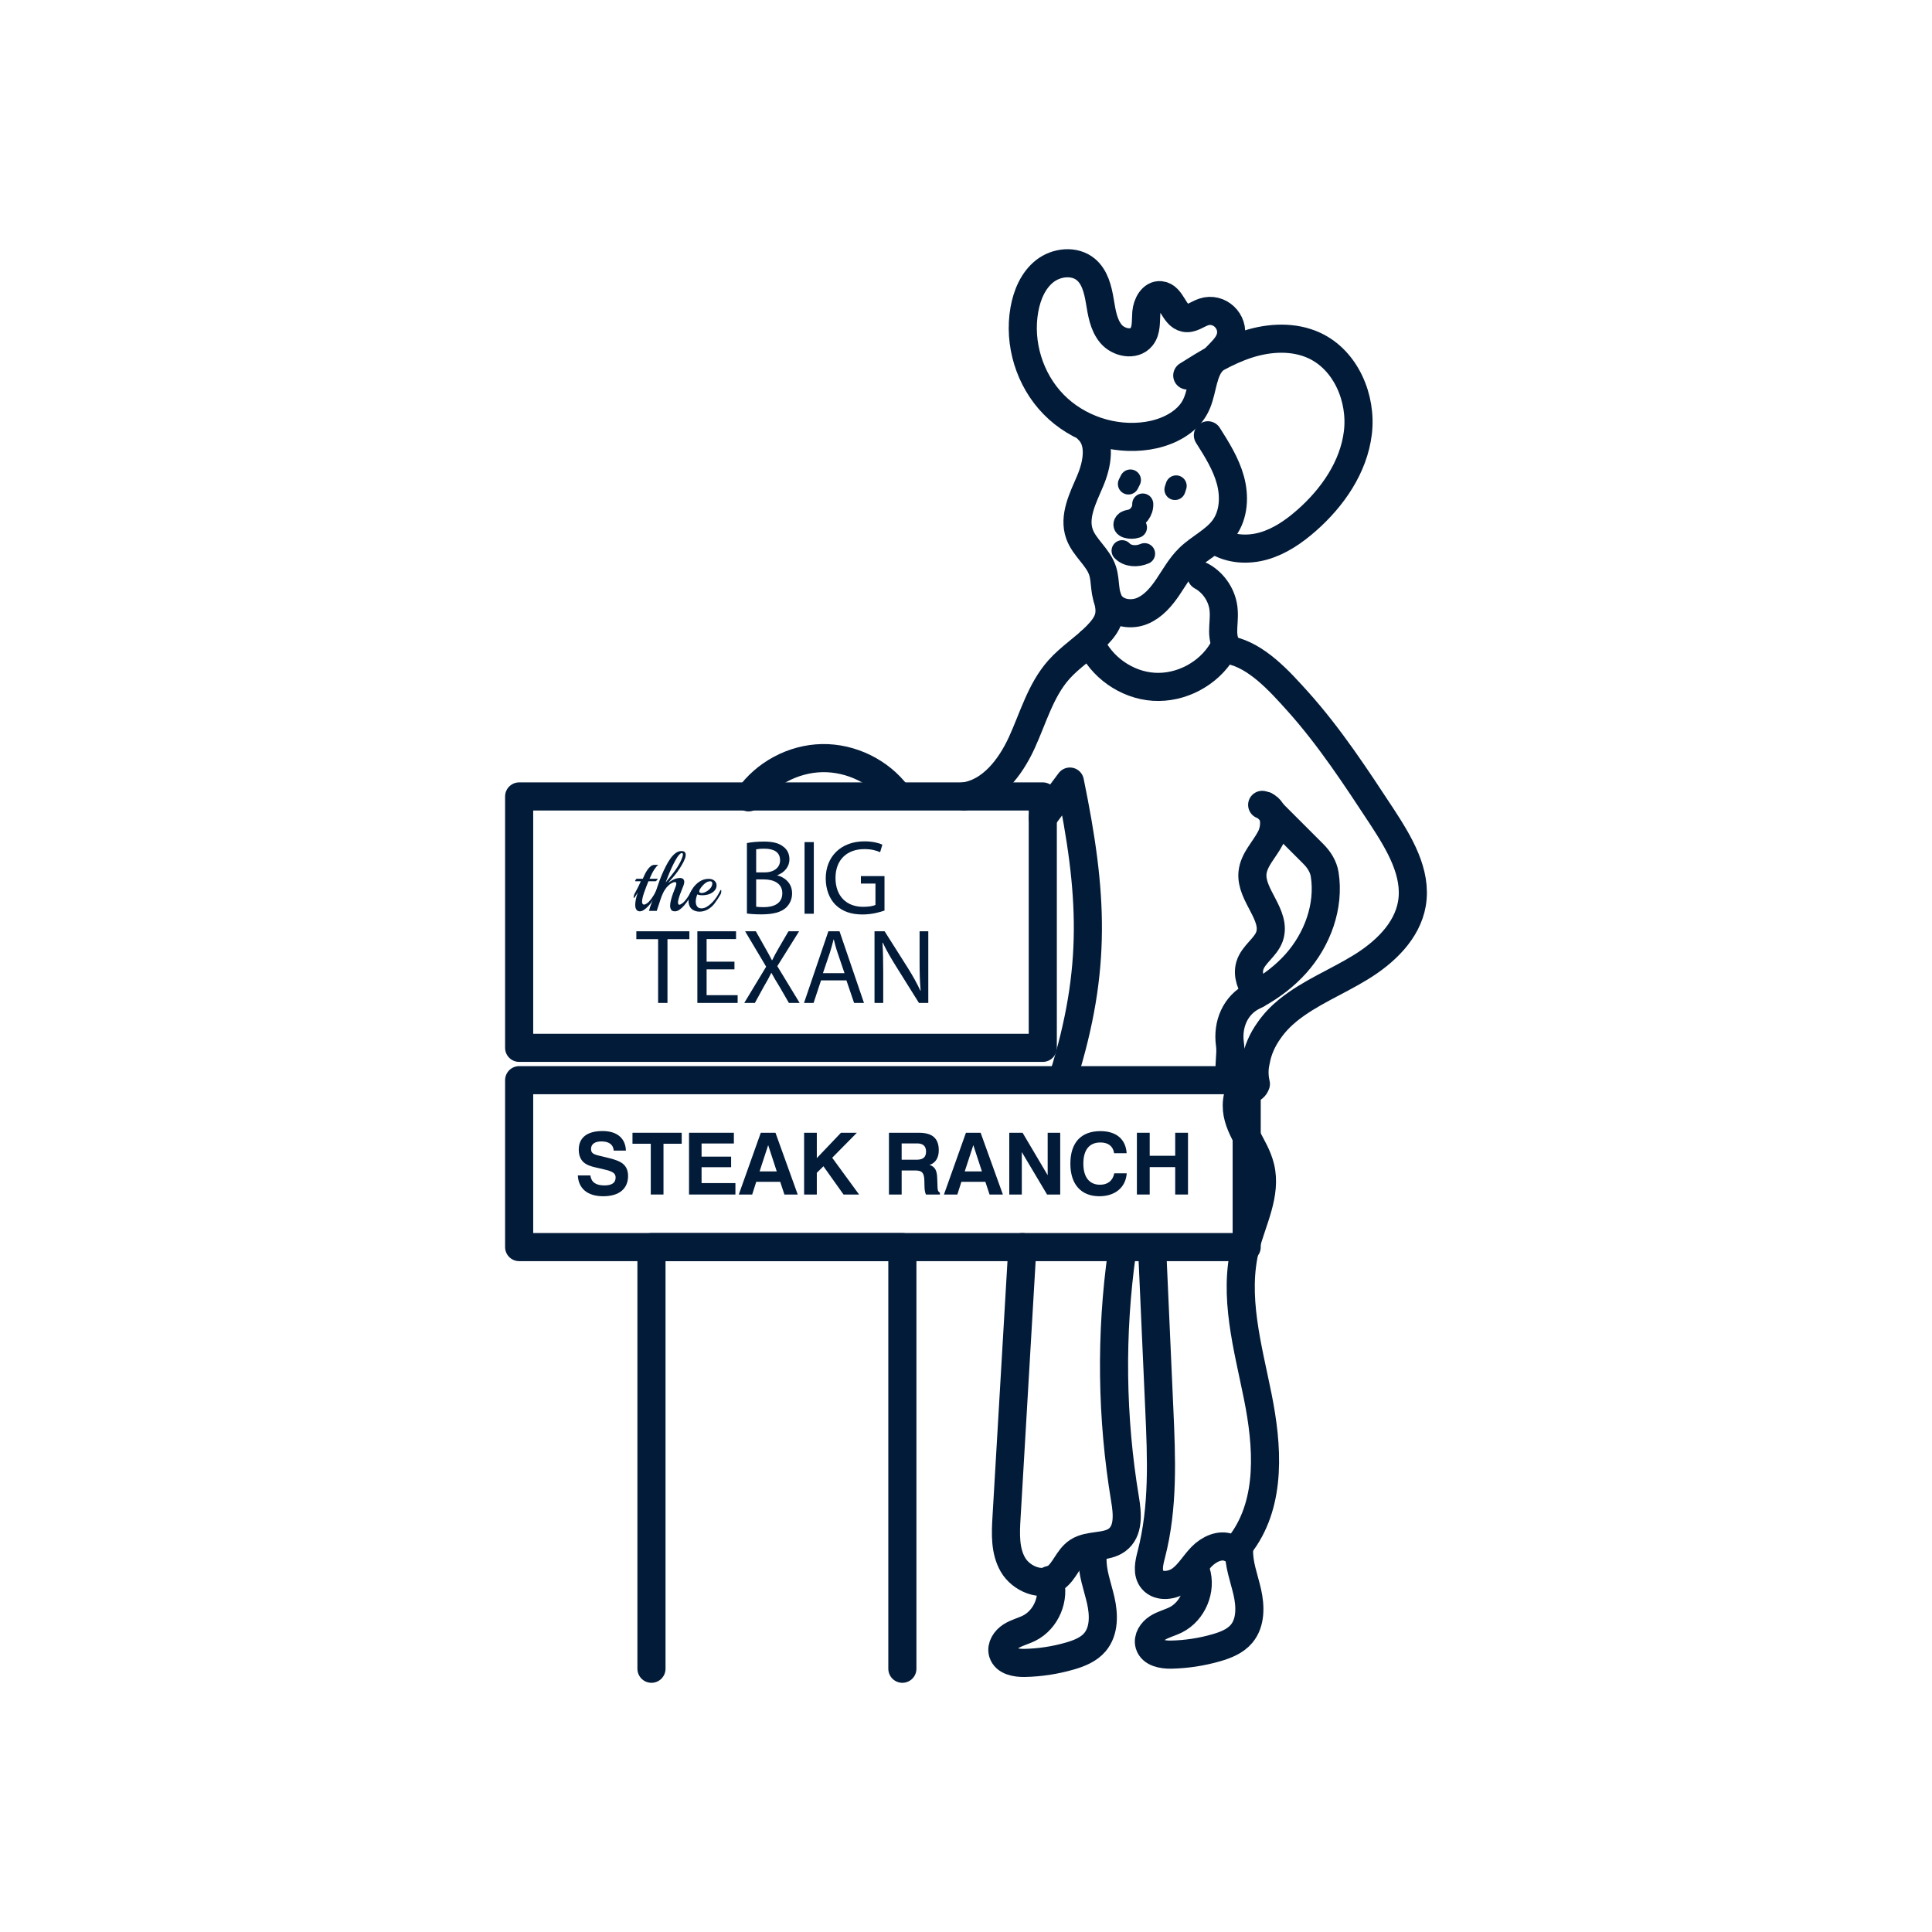 <?xml version="1.0" encoding="iso-8859-1"?>
<!-- Generator: Adobe Illustrator 23.0.5, SVG Export Plug-In . SVG Version: 6.00 Build 0)  -->
<svg version="1.1" xmlns="http://www.w3.org/2000/svg" xmlns:xlink="http://www.w3.org/1999/xlink" x="0px" y="0px"
	 viewBox="0 0 512 512" style="enable-background:new 0 0 512 512;" xml:space="preserve">
<g id="_x31_18_Amarillo">
	<g>
		
			<path style="fill:none;stroke:#021B39;stroke-width:7.449;stroke-linecap:round;stroke-linejoin:round;stroke-miterlimit:10;" d="
			M255.425,211.065c7.216-0.961,12.301-7.584,15.339-14.2c3.038-6.616,4.999-13.939,9.831-19.384
			c3.006-3.388,6.944-5.823,10.094-9.077c3.149-3.255,4.053-5.503,2.802-9.855"/>
		
			<path style="fill:none;stroke:#021B39;stroke-width:7.449;stroke-linecap:round;stroke-linejoin:round;stroke-miterlimit:10;" d="
			M288.356,113.853c3.555,3.338,2.437,9.209,0.515,13.691c-1.922,4.482-4.429,9.382-2.797,13.977
			c1.29,3.633,4.922,6.075,6.122,9.739c0.939,2.866,0.306,6.254,2.015,8.739c1.783,2.592,5.607,3.109,8.511,1.899
			s5.037-3.741,6.798-6.347c1.761-2.607,3.296-5.411,5.538-7.617c2.921-2.875,6.927-4.617,9.334-7.935
			c2.609-3.597,2.843-8.492,1.672-12.778s-3.582-8.111-5.96-11.864"/>
		
			<path style="fill:none;stroke:#021B39;stroke-width:7.449;stroke-linecap:round;stroke-linejoin:round;stroke-miterlimit:10;" d="
			M304.121,115.471c-8.988,1.387-18.564-1.806-24.92-8.312s-9.327-16.153-7.731-25.106c0.69-3.874,2.309-7.768,5.403-10.199
			c3.094-2.431,7.883-2.953,10.9-0.427c2.377,1.99,3.167,5.264,3.682,8.321c0.515,3.057,0.967,6.314,2.95,8.698
			c1.983,2.384,6.127,3.251,8.092,0.853c1.412-1.722,1.116-4.208,1.289-6.428s1.553-4.86,3.769-4.643
			c3.039,0.299,3.471,5.406,6.462,6.026c1.725,0.358,3.279-1.009,4.949-1.571c4.136-1.392,8.171,2.491,7.146,6.65
			c-0.827,3.355-4.709,5.292-6.178,8.472c-1.761,3.813-1.531,8.171-4.231,11.6C312.948,112.9,308.418,114.808,304.121,115.471z"/>
		
			<path style="fill:none;stroke:#021B39;stroke-width:7.449;stroke-linecap:round;stroke-linejoin:round;stroke-miterlimit:10;" d="
			M322.252,143.243c3.691,2.405,8.502,2.651,12.73,1.415s7.946-3.812,11.256-6.72c6.902-6.064,12.506-14.14,13.612-23.261
			c1.106-9.121-3.162-19.199-11.487-23.086c-5.469-2.553-11.934-2.219-17.681-0.374s-10.928,5.082-16.042,8.288"/>
		
			<path style="fill:none;stroke:#021B39;stroke-width:7.449;stroke-linecap:round;stroke-linejoin:round;stroke-miterlimit:10;" d="
			M328.8,288.302c-0.624,1.457-1.041,3.053-1.041,4.649c-0.069,5.898,4.857,10.616,6.245,16.375
			c1.735,7.077-2.151,14.154-3.955,21.162c-3.261,12.975,0.624,26.435,3.261,39.549c2.637,13.114,3.677,27.823-4.163,38.647"/>
		
			<path style="fill:none;stroke:#021B39;stroke-width:7.449;stroke-linecap:round;stroke-linejoin:round;stroke-miterlimit:10;" d="
			M335.322,213.576c2.706,1.18,2.914,5.62,1.388,8.465c-1.596,3.122-4.441,5.759-4.787,9.297c-0.555,5.898,6.453,11.171,4.51,16.86
			c-1.041,2.914-4.302,4.718-5.204,7.702c-0.763,2.637,0.416,5.134,1.873,7.563"/>
		
			<path style="fill:none;stroke:#021B39;stroke-width:7.449;stroke-linecap:round;stroke-linejoin:round;stroke-miterlimit:10;" d="
			M318.393,152.657c3.33,1.804,5.689,5.412,5.898,9.228c0.139,1.804-0.139,3.608-0.139,5.412c0,1.804,0.416,3.747,1.735,4.996
			c7.147,1.457,13.183,8.187,18.109,13.669c8.395,9.367,15.334,19.983,22.272,30.529c4.51,6.938,9.297,14.779,7.91,22.966
			c-1.249,7.355-7.285,13.044-13.669,16.93c-6.314,3.885-13.391,6.661-19.219,11.379c-1.873,1.526-3.608,3.33-4.996,5.343
			c-1.735,2.428-2.984,5.204-3.469,8.049c-0.486,2.012-0.486,4.024,0,6.106c-0.555,1.665-2.428,1.804-4.024,1.041
			c-1.11-0.486-2.151-1.457-2.567-2.637c-0.902-2.845,0.139-5.898-0.278-8.881c-0.004-0.033-0.009-0.067-0.013-0.1
			c-0.712-5.232,1.398-10.297,6.112-12.676c0.352-0.178,0.701-0.36,1.048-0.546c3.885-2.151,7.424-4.857,10.338-8.118
			c5.685-6.37,8.935-15.173,7.617-23.607c-0.325-2.078-1.502-3.929-2.99-5.417l-12.814-12.814c-0.278-0.069-0.486-0.139-0.763-0.208
			"/>
		
			<path style="fill:none;stroke:#021B39;stroke-width:7.449;stroke-linecap:round;stroke-linejoin:round;stroke-miterlimit:10;" d="
			M325.896,410.211c-2.535-1.119-5.541,0.355-7.45,2.305c-1.91,1.95-3.265,4.405-5.457,6.059s-5.777,2.166-7.55,0.102
			c-1.553-1.808-0.921-4.473-0.33-6.746c3.247-12.491,2.694-25.561,2.12-38.422c-0.631-14.136-1.262-28.271-1.893-42.407"/>
		
			<path style="fill:none;stroke:#021B39;stroke-width:7.449;stroke-linecap:round;stroke-linejoin:round;stroke-miterlimit:10;" d="
			M297.338,331.82c-3.061,21.721-2.785,43.871,0.818,65.515c0.634,3.81,1.052,8.452-2.153,10.789
			c-2.903,2.117-7.331,1.092-10.349,3.056c-2.654,1.726-3.465,5.28-6.086,7.053c-3.612,2.443-8.999,0.126-11.135-3.582
			s-1.946-8.194-1.698-12.423c1.402-23.912,2.805-47.824,4.207-71.737"/>
		
			<path style="fill:none;stroke:#021B39;stroke-width:7.449;stroke-linecap:round;stroke-linejoin:round;stroke-miterlimit:10;" d="
			M281.752,285.454c9.012-28.808,7.85-48.765,1.778-78.332c-2.396,3.203-4.792,6.406-7.188,9.61"/>
		
			<rect x="137.579" y="211.065" style="fill:none;stroke:#021B39;stroke-width:7.449;stroke-linecap:round;stroke-linejoin:round;stroke-miterlimit:10;" width="138.768" height="66.622"/>
		
			<rect x="137.579" y="286.261" style="fill:none;stroke:#021B39;stroke-width:7.449;stroke-linecap:round;stroke-linejoin:round;stroke-miterlimit:10;" width="192.805" height="44.231"/>
		
			<polyline style="fill:none;stroke:#021B39;stroke-width:7.449;stroke-linecap:round;stroke-linejoin:round;stroke-miterlimit:10;" points="
			239.137,442.235 239.137,330.492 172.646,330.492 172.646,442.235 		"/>
		
			<path style="fill:none;stroke:#021B39;stroke-width:7.449;stroke-linecap:round;stroke-linejoin:round;stroke-miterlimit:10;" d="
			M278.13,418.71c1.523,4.786-0.882,10.504-5.368,12.762c-1.576,0.793-3.345,1.194-4.833,2.143
			c-1.488,0.948-2.687,2.729-2.178,4.419c0.659,2.188,3.493,2.705,5.777,2.658c4.055-0.084,8.098-0.7,11.994-1.827
			c2.475-0.716,5.003-1.715,6.662-3.686c2.487-2.955,2.384-7.298,1.526-11.064c-0.858-3.766-2.342-7.476-2.17-11.335"/>
		
			<path style="fill:none;stroke:#021B39;stroke-width:7.449;stroke-linecap:round;stroke-linejoin:round;stroke-miterlimit:10;" d="
			M316.963,416.51c1.523,4.786-0.882,10.504-5.368,12.762c-1.576,0.793-3.345,1.194-4.833,2.143
			c-1.488,0.948-2.687,2.729-2.178,4.419c0.659,2.188,3.493,2.705,5.777,2.658c4.055-0.084,8.098-0.7,11.994-1.827
			c2.475-0.716,5.003-1.715,6.662-3.686c2.487-2.955,2.384-7.298,1.526-11.064c-0.858-3.766-2.342-7.476-2.17-11.335"/>
		
			<path style="fill:none;stroke:#021B39;stroke-width:7.449;stroke-linecap:round;stroke-linejoin:round;stroke-miterlimit:10;" d="
			M288.894,170.113c2.867,6.644,9.625,11.419,16.828,11.89c7.203,0.471,14.522-3.384,18.225-9.599"/>
		<path style="fill:#021B39;" d="M197.942,223.419c1.071-0.225,2.761-0.394,4.479-0.394c2.452,0,4.027,0.422,5.21,1.381
			c0.986,0.732,1.578,1.858,1.578,3.351c0,1.832-1.211,3.438-3.211,4.169v0.055c1.803,0.452,3.915,1.945,3.915,4.761
			c0,1.633-0.649,2.874-1.605,3.802c-1.323,1.211-3.465,1.775-6.564,1.775c-1.69,0-2.984-0.112-3.802-0.227V223.419z
			 M200.393,231.193h2.225c2.591,0,4.112-1.353,4.112-3.183c0-2.225-1.69-3.098-4.167-3.098c-1.128,0-1.775,0.085-2.17,0.17V231.193
			z M200.393,240.289c0.479,0.085,1.183,0.115,2.055,0.115c2.536,0,4.873-0.931,4.873-3.69c0-2.591-2.225-3.662-4.901-3.662h-2.027
			V240.289z"/>
		<path style="fill:#021B39;" d="M215.667,223.164v18.984h-2.452v-18.984H215.667z"/>
		<path style="fill:#021B39;" d="M234.401,241.304c-1.099,0.392-3.268,1.041-5.832,1.041c-2.871,0-5.238-0.732-7.096-2.507
			c-1.635-1.578-2.649-4.112-2.649-7.07c0.028-5.66,3.915-9.802,10.281-9.802c2.197,0,3.915,0.479,4.731,0.874l-0.592,2
			c-1.014-0.449-2.282-0.816-4.197-0.816c-4.619,0-7.632,2.874-7.632,7.632c0,4.816,2.901,7.662,7.323,7.662
			c1.605,0,2.704-0.227,3.268-0.507v-5.662h-3.86v-1.972h6.254V241.304z"/>
		<path style="fill:#021B39;" d="M174.406,248.885h-5.772V246.8h14.054v2.085h-5.802v16.9h-2.479V248.885z"/>
		<path style="fill:#021B39;" d="M194.638,256.884h-7.38v6.843h8.224v2.057h-10.676V246.8h10.254v2.057h-7.802v5.999h7.38V256.884z"
			/>
		<path style="fill:#021B39;" d="M209.066,265.785l-2.422-4.197c-0.986-1.605-1.605-2.647-2.197-3.745h-0.057
			c-0.534,1.099-1.069,2.112-2.055,3.773l-2.282,4.169h-2.816l5.802-9.605l-5.577-9.38h2.846l2.507,4.451
			c0.704,1.238,1.238,2.197,1.745,3.211h0.085c0.534-1.126,1.014-2,1.718-3.211l2.591-4.451h2.816l-5.775,9.24l5.917,9.744H209.066z
			"/>
		<path style="fill:#021B39;" d="M217.581,259.813l-1.972,5.972h-2.534l6.449-18.984h2.958l6.479,18.984h-2.619l-2.03-5.972H217.581
			z M223.805,257.898l-1.858-5.463c-0.424-1.241-0.704-2.367-0.986-3.465h-0.057c-0.282,1.126-0.592,2.282-0.956,3.435l-1.86,5.493
			H223.805z"/>
		<path style="fill:#021B39;" d="M231.756,265.785V246.8h2.676l6.084,9.605c1.408,2.227,2.507,4.227,3.408,6.169l0.055-0.028
			c-0.225-2.536-0.28-4.846-0.28-7.802V246.8h2.309v18.984h-2.479l-6.027-9.632c-1.323-2.112-2.591-4.282-3.55-6.337l-0.085,0.028
			c0.142,2.394,0.197,4.674,0.197,7.829v8.112H231.756z"/>
		<path style="fill:#021B39;" d="M169.556,241.511c-0.413,0-0.725-0.163-0.938-0.491c-0.099-0.156-0.17-0.342-0.212-0.553
			c-0.043-0.213-0.064-0.433-0.064-0.661c0-0.227,0.014-0.459,0.042-0.693c0.029-0.234,0.064-0.465,0.107-0.692
			c0.071-0.369,0.153-0.706,0.244-1.012c0.092-0.305,0.189-0.6,0.288-0.884v-0.021c-0.114,0.213-0.257,0.444-0.426,0.692
			c-0.17,0.25-0.291,0.43-0.362,0.544c-0.099,0.156-0.177,0.234-0.234,0.234c-0.057,0-0.085-0.064-0.085-0.192
			c0-0.283,0.085-0.596,0.255-0.936c0.114-0.227,0.27-0.522,0.47-0.884c0.198-0.362,0.404-0.758,0.617-1.182
			c0.213-0.426,0.397-0.839,0.555-1.236h-1.429c-0.071,0-0.085-0.057-0.042-0.17c0.042-0.114,0.106-0.224,0.191-0.331
			c0.085-0.106,0.149-0.16,0.192-0.16h1.619c0.156-0.369,0.336-0.766,0.543-1.193s0.44-0.827,0.704-1.203
			c0.262-0.376,0.55-0.685,0.862-0.927c0.312-0.241,0.647-0.362,1.002-0.362c0.156,0,0.352,0,0.586,0s0.38-0.007,0.437-0.021
			c-0.298,0.199-0.647,0.593-1.044,1.182c-0.399,0.589-0.832,1.43-1.3,2.524h2.151c0.043,0,0.028,0.054-0.043,0.16
			c-0.071,0.107-0.16,0.217-0.265,0.331c-0.107,0.113-0.21,0.17-0.309,0.17h-1.832c-0.186,0.468-0.387,0.979-0.607,1.534
			c-0.22,0.553-0.42,1.097-0.596,1.63c-0.179,0.532-0.31,1.019-0.395,1.46c-0.055,0.269-0.085,0.518-0.085,0.745
			c0,0.539,0.17,0.81,0.511,0.81c0.227,0,0.498-0.114,0.81-0.342c0.312-0.227,0.624-0.539,0.938-0.938
			c0.283-0.369,0.556-0.766,0.82-1.193c0.262-0.426,0.485-0.817,0.671-1.172c0.057-0.099,0.106-0.149,0.149-0.149
			c0.085,0,0.128,0.114,0.128,0.342c0,0.114-0.019,0.244-0.054,0.394c-0.036,0.149-0.095,0.295-0.182,0.437
			c-0.198,0.342-0.433,0.714-0.702,1.118c-0.27,0.406-0.548,0.806-0.83,1.205c-0.199,0.255-0.458,0.546-0.778,0.872
			c-0.319,0.328-0.661,0.612-1.023,0.853C170.248,241.39,169.897,241.511,169.556,241.511z"/>
		<path style="fill:#021B39;" d="M178.845,241.511c-0.484,0-0.813-0.146-0.99-0.437c-0.179-0.291-0.267-0.629-0.267-1.012
			c0-0.411,0.068-0.891,0.203-1.437c0.133-0.548,0.305-1.115,0.511-1.704c0.205-0.589,0.414-1.141,0.628-1.652
			c0.071-0.17,0.139-0.354,0.203-0.553c0.064-0.199,0.095-0.376,0.095-0.532c0-0.284-0.128-0.426-0.383-0.426
			c-0.099,0-0.213,0.017-0.342,0.054c-0.127,0.035-0.276,0.102-0.447,0.201c-0.298,0.142-0.583,0.338-0.851,0.586
			c-0.27,0.25-0.454,0.437-0.555,0.565c-0.184,0.227-0.362,0.478-0.532,0.756c-0.17,0.277-0.319,0.558-0.447,0.843
			c-0.284,0.61-0.508,1.189-0.671,1.735c-0.163,0.546-0.316,1.012-0.458,1.396c-0.085,0.241-0.172,0.489-0.257,0.745
			c-0.085,0.255-0.163,0.504-0.234,0.745h-2.066c0.199-0.711,0.369-1.243,0.511-1.598c0.654-1.689,1.271-3.415,1.853-5.177
			c0.582-1.76,1.286-3.45,2.11-5.069c0.369-0.725,0.77-1.392,1.203-2.002c0.433-0.61,0.895-1.097,1.385-1.46
			c0.489-0.362,1.004-0.543,1.545-0.543c0.425,0,0.719,0.095,0.884,0.288c0.163,0.191,0.244,0.428,0.244,0.713
			c0,0.314-0.064,0.64-0.192,0.981c-0.127,0.34-0.255,0.631-0.383,0.872c-0.255,0.511-0.589,1.087-1,1.727
			c-0.413,0.638-0.846,1.234-1.3,1.789c-0.099,0.128-0.27,0.329-0.511,0.607c-0.241,0.277-0.487,0.558-0.735,0.841
			c-0.248,0.284-0.444,0.504-0.586,0.661c0.47-0.34,0.874-0.603,1.215-0.787c0.34-0.185,0.631-0.312,0.872-0.383
			c0.413-0.114,0.754-0.172,1.023-0.172c0.81,0,1.215,0.355,1.215,1.066c0,0.298-0.085,0.654-0.257,1.064
			c-0.085,0.227-0.206,0.532-0.362,0.915c-0.156,0.385-0.316,0.792-0.478,1.226c-0.163,0.433-0.298,0.849-0.406,1.246
			c-0.106,0.397-0.159,0.725-0.159,0.979c0,0.156,0.024,0.295,0.075,0.416c0.05,0.12,0.146,0.18,0.288,0.18
			c0.099,0,0.241-0.049,0.426-0.149c0.397-0.227,0.77-0.546,1.118-0.959c0.348-0.411,0.661-0.851,0.938-1.321
			c0.276-0.468,0.513-0.895,0.713-1.278c0.043-0.099,0.092-0.149,0.149-0.149c0.071,0,0.107,0.121,0.107,0.362
			c0,0.114-0.014,0.244-0.043,0.394c-0.028,0.149-0.085,0.295-0.17,0.437c-0.199,0.342-0.458,0.759-0.778,1.257
			c-0.319,0.498-0.678,0.983-1.075,1.46c-0.399,0.475-0.817,0.877-1.257,1.203C179.725,241.348,179.285,241.511,178.845,241.511z
			 M176.395,233.862c0.709-0.837,1.43-1.735,2.162-2.694c0.732-0.959,1.338-1.935,1.822-2.93c0.028-0.071,0.092-0.213,0.191-0.425
			c0.101-0.213,0.192-0.451,0.277-0.714c0.085-0.264,0.128-0.487,0.128-0.671c0-0.241-0.094-0.362-0.277-0.362
			c-0.186,0-0.402,0.128-0.65,0.383c-0.248,0.257-0.501,0.596-0.756,1.023c-0.328,0.539-0.661,1.162-1.002,1.864
			c-0.34,0.704-0.671,1.446-0.99,2.226C176.981,232.344,176.679,233.11,176.395,233.862z"/>
		<path style="fill:#021B39;" d="M187.43,241.084c-0.654,0.342-1.342,0.511-2.066,0.511c-0.61,0-1.179-0.149-1.704-0.447
			c-0.525-0.298-0.881-0.775-1.064-1.427c-0.087-0.298-0.128-0.612-0.128-0.938c0-0.539,0.095-1.097,0.288-1.673
			c0.191-0.576,0.444-1.104,0.756-1.586c0.482-0.752,1.094-1.378,1.832-1.876c0.739-0.496,1.555-0.745,2.45-0.745
			c0.667,0,1.186,0.172,1.555,0.511c0.369,0.342,0.553,0.739,0.553,1.193c0,0.541-0.18,1.012-0.543,1.418
			c-0.362,0.404-0.834,0.713-1.416,0.926c-0.284,0.101-0.586,0.175-0.905,0.224c-0.321,0.05-0.622,0.075-0.907,0.075
			c-0.582,0-1.03-0.078-1.342-0.234c-0.27,0.695-0.404,1.335-0.404,1.917c0,0.525,0.12,0.955,0.362,1.288
			c0.241,0.335,0.624,0.501,1.149,0.501c0.44,0,0.877-0.12,1.311-0.362c0.433-0.241,0.837-0.539,1.214-0.895
			c0.376-0.355,0.693-0.695,0.948-1.023c0.199-0.241,0.369-0.468,0.511-0.681c0.142-0.213,0.291-0.458,0.447-0.735
			c0.156-0.277,0.342-0.621,0.555-1.033c0.055-0.099,0.106-0.149,0.149-0.149c0.085,0,0.127,0.114,0.127,0.342
			c0,0.127-0.017,0.265-0.052,0.414c-0.036,0.149-0.097,0.302-0.182,0.459c-0.199,0.354-0.437,0.742-0.714,1.16
			c-0.276,0.42-0.557,0.82-0.841,1.205c-0.255,0.34-0.546,0.652-0.874,0.936C188.168,240.644,187.813,240.885,187.43,241.084z
			 M185.491,236.548c0.071,0.042,0.149,0.071,0.234,0.085s0.17,0.021,0.255,0.021c0.284,0,0.569-0.068,0.853-0.203
			c0.284-0.133,0.525-0.272,0.725-0.414c0.326-0.227,0.603-0.498,0.83-0.81s0.355-0.667,0.383-1.066
			c0.014-0.17-0.024-0.316-0.118-0.437c-0.092-0.12-0.251-0.18-0.478-0.18c-0.114,0-0.255,0.021-0.426,0.064
			c-0.227,0.057-0.454,0.163-0.681,0.319c-0.227,0.156-0.447,0.342-0.661,0.555c-0.071,0.071-0.196,0.21-0.373,0.414
			c-0.177,0.206-0.345,0.433-0.501,0.683c-0.156,0.248-0.234,0.465-0.234,0.648C185.299,236.385,185.363,236.49,185.491,236.548z"/>
		<path style="fill:#021B39;" d="M156.452,311.507c0.25,1.82,1.479,2.64,3.733,2.64c1.98,0,2.958-0.706,2.958-2.07
			c0-1.503-1.366-1.8-4.371-2.482c-1.32-0.297-2.549-0.525-3.618-1.207c-1.162-0.728-1.776-2.004-1.776-3.711
			c0-3.164,2.185-4.94,6.306-4.94c3.846,0,6.078,1.913,6.191,5.19h-3.233c-0.113-1.592-1.229-2.436-3.255-2.436
			c-1.776,0-2.754,0.728-2.754,1.981c0,1.548,1.251,1.548,3.961,2.23c1.548,0.387,2.823,0.706,3.846,1.275
			c1.344,0.751,2.004,1.98,2.004,3.665c0,3.37-2.345,5.374-6.578,5.374c-4.167,0-6.556-2.026-6.738-5.509H156.452z"/>
		<path style="fill:#021B39;" d="M172.463,303.106h-4.849v-2.914h13.044v2.914h-4.827v13.453h-3.368V303.106z"/>
		<path style="fill:#021B39;" d="M182.6,300.193h11.883v2.845h-8.56v3.483h7.831v2.801h-7.831v4.211h8.97v3.027H182.6V300.193z"/>
		<path style="fill:#021B39;" d="M205.509,300.193l5.896,16.367h-3.529l-1.114-3.37h-6.352l-1.07,3.37h-3.551l5.828-16.367H205.509z
			 M201.298,310.436h4.552l-2.276-6.966L201.298,310.436z"/>
		<path style="fill:#021B39;" d="M213.098,300.193h3.368v6.716l6.397-6.716h4.213l-6.534,6.625l7.125,9.742h-4.121l-5.327-7.49
			l-1.753,1.731v5.759h-3.368V300.193z"/>
		<path style="fill:#021B39;" d="M235.58,300.193h7.945c3.551,0,5.259,1.479,5.259,4.643c0,2.004-0.866,3.37-2.436,3.87
			c1.548,0.547,1.957,1.594,2.026,3.574l0.069,1.935c0.022,0.956,0.022,1.526,0.638,1.844v0.5h-3.689
			c-0.25-0.478-0.363-1.16-0.387-2.048l-0.044-1.731c-0.069-1.935-0.569-2.595-2.436-2.595h-3.576v6.375h-3.368V300.193z
			 M242.909,307.34c1.707,0,2.504-0.66,2.504-2.163c0-1.411-0.773-2.161-2.345-2.161h-4.121v4.324H242.909z"/>
		<path style="fill:#021B39;" d="M259.877,300.193l5.896,16.367h-3.529l-1.114-3.37h-6.352l-1.07,3.37h-3.551l5.828-16.367H259.877z
			 M255.665,310.436h4.552l-2.276-6.966L255.665,310.436z"/>
		<path style="fill:#021B39;" d="M267.467,300.193h3.527l6.649,11.246v-11.246h3.323v16.367h-3.483l-6.693-11.246v11.246h-3.323
			V300.193z"/>
		<path style="fill:#021B39;" d="M291.332,317.016c-4.825,0-7.672-3.142-7.672-8.628c0-5.577,2.823-8.628,7.969-8.628
			c4.211,0,6.716,2.163,6.944,5.852h-3.324c-0.274-1.844-1.525-2.845-3.62-2.845c-2.96,0-4.53,1.957-4.53,5.622
			c0,3.596,1.616,5.577,4.415,5.577c2.05,0,3.392-1.07,3.779-3.027h3.301C298.344,314.625,295.566,317.016,291.332,317.016z"/>
		<path style="fill:#021B39;" d="M301.29,300.193h3.392v6.1h6.76v-6.1h3.392v16.367h-3.392v-7.262h-6.76v7.262h-3.392V300.193z"/>
		<path style="fill:none;stroke:#021B39;stroke-width:5.587;stroke-linecap:round;stroke-linejoin:round;stroke-miterlimit:10;" d="
			M299.567,127.209c-0.175,0.348-0.349,0.697-0.524,1.045"/>
		<path style="fill:none;stroke:#021B39;stroke-width:5.587;stroke-linecap:round;stroke-linejoin:round;stroke-miterlimit:10;" d="
			M311.69,128.775c-0.105,0.314-0.209,0.627-0.314,0.941"/>
		<path style="fill:none;stroke:#021B39;stroke-width:5.587;stroke-linecap:round;stroke-linejoin:round;stroke-miterlimit:10;" d="
			M297.367,145.95c1.469,1.546,3.999,1.633,5.954,0.78"/>
		<path style="fill:none;stroke:#021B39;stroke-width:5.587;stroke-linecap:round;stroke-linejoin:round;stroke-miterlimit:10;" d="
			M302.841,133.571c0.083,1.888-1.293,3.74-3.124,4.205c-0.444,0.113-0.916,0.156-1.311,0.388c-0.395,0.232-0.683,0.742-0.478,1.151
			c0.135,0.269,0.435,0.41,0.723,0.498c0.815,0.251,1.709,0.24,2.518-0.031"/>
		
			<path style="fill:none;stroke:#021B39;stroke-width:7.449;stroke-linecap:round;stroke-linejoin:round;stroke-miterlimit:10;" d="
			M237.798,210.659c-4.589-6.135-12.216-9.876-19.876-9.75c-7.66,0.126-15.16,4.115-19.545,10.398"/>
	</g>
</g>
<g id="Layer_1">
</g>
</svg>
